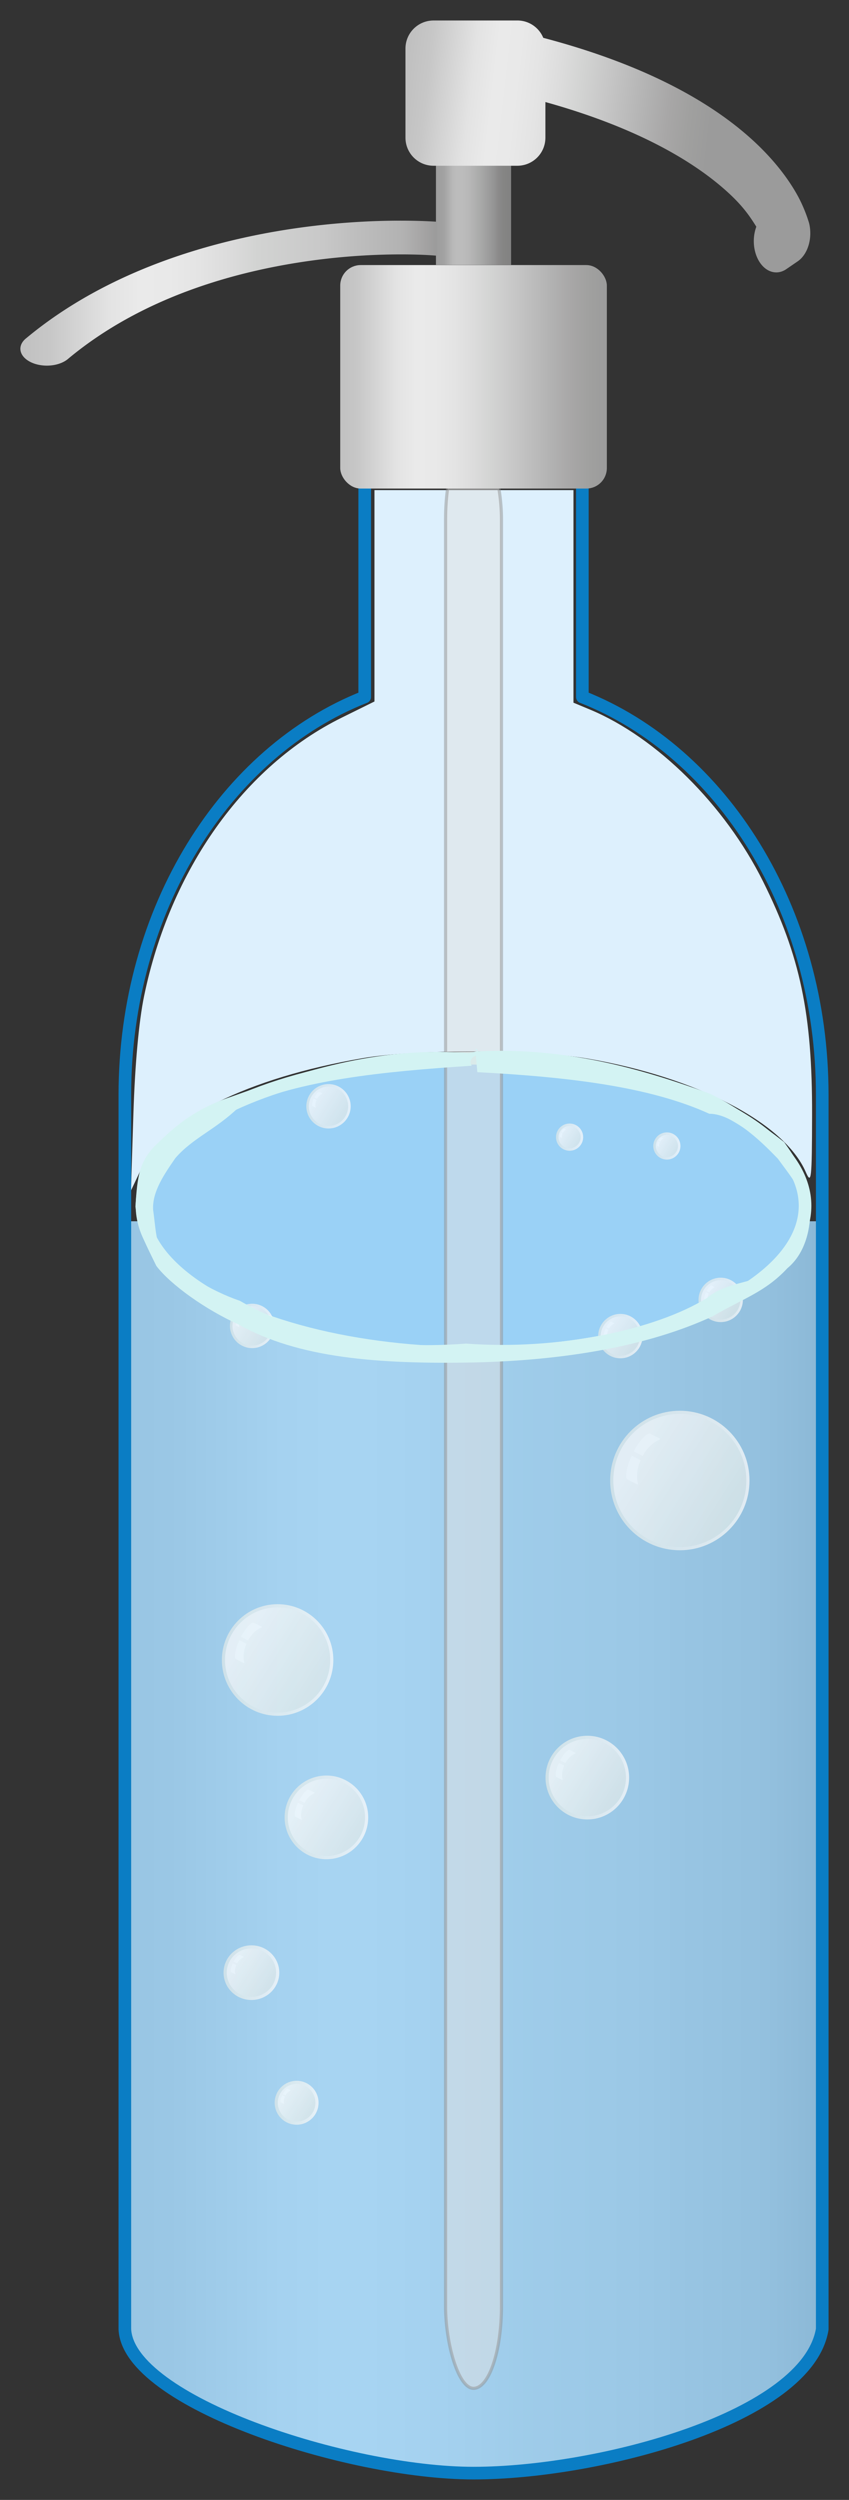 <?xml version="1.0" encoding="UTF-8" standalone="no"?>
<!-- Created with Inkscape (https://www.inkscape.org/) -->
<!-- ClipArt by Arvin61r58 (https://openclipart.org/user-detail/Arvin61r58) -->
<svg
   xmlns:dc="http://purl.org/dc/elements/1.1/"
   xmlns:cc="http://creativecommons.org/ns#"
   xmlns:rdf="http://www.w3.org/1999/02/22-rdf-syntax-ns#"
   xmlns:svg="http://www.w3.org/2000/svg"
   xmlns="http://www.w3.org/2000/svg"
   xmlns:xlink="http://www.w3.org/1999/xlink"
   width="207.405"
   height="610.001"
   viewBox="0 0 54.876 161.396"
   version="1.1"
   id="svg8">
  <rect x="0" y="0" width="54.876" height="161.396" fill="#333333" stroke="none"/>
  <title
     id="title5340">Seltzer Bottle</title>
  <defs
     id="defs2">
    <linearGradient
       id="linearGradient4944">
      <stop
         stop-color="#c0c0c0"
         offset="0"
         id="stop4914" />
      <stop
         stop-color="#c7c7c7"
         offset="0.107"
         id="stop4916" />
      <stop
         stop-color="#d5d5d5"
         offset="0.162"
         id="stop4918" />
      <stop
         stop-color="#e3e3e3"
         offset="0.214"
         id="stop4920" />
      <stop
         stop-color="#eaeaea"
         offset="0.286"
         id="stop4922" />
      <stop
         stop-color="#e9e9e9"
         offset="0.357"
         id="stop4924" />
      <stop
         stop-color="#e4e4e4"
         offset="0.429"
         id="stop4926" />
      <stop
         stop-color="#dcdcdc"
         offset="0.5"
         id="stop4928" />
      <stop
         stop-color="#d2d3d2"
         offset="0.571"
         id="stop4930" />
      <stop
         stop-color="#c8c8c8"
         offset="0.643"
         id="stop4932" />
      <stop
         stop-color="#bdbdbd"
         offset="0.714"
         id="stop4934" />
      <stop
         stop-color="#b2b2b2"
         offset="0.786"
         id="stop4936" />
      <stop
         stop-color="#a8a7a7"
         offset="0.825"
         id="stop4938" />
      <stop
         stop-color="#a0a09f"
         offset="0.896"
         id="stop4940" />
      <stop
         stop-color="#9b9b9b"
         offset="1"
         id="stop4942" />
    </linearGradient>
    <linearGradient
       id="linearGradient4910">
      <stop
         stop-color="#c0c0c0"
         offset="0"
         id="stop4880" />
      <stop
         stop-color="#c7c7c7"
         offset="0.071"
         id="stop4882" />
      <stop
         stop-color="#d5d5d5"
         offset="0.143"
         id="stop4884" />
      <stop
         stop-color="#e3e3e3"
         offset="0.214"
         id="stop4886" />
      <stop
         stop-color="#eaeaea"
         offset="0.286"
         id="stop4888" />
      <stop
         stop-color="#e9e9e9"
         offset="0.357"
         id="stop4890" />
      <stop
         stop-color="#e4e4e4"
         offset="0.429"
         id="stop4892" />
      <stop
         stop-color="#dcdcdc"
         offset="0.5"
         id="stop4894" />
      <stop
         stop-color="#d2d3d2"
         offset="0.571"
         id="stop4896" />
      <stop
         stop-color="#c8c8c8"
         offset="0.727"
         id="stop4898" />
      <stop
         stop-color="#bdbdbd"
         offset="0.813"
         id="stop4900" />
      <stop
         stop-color="#b2b2b2"
         offset="0.919"
         id="stop4902" />
      <stop
         stop-color="#a8a7a7"
         offset="0.958"
         id="stop4904" />
      <stop
         stop-color="#9b9b9b"
         offset="1"
         id="stop4908" />
    </linearGradient>
    <linearGradient
       id="linearGradient4587">
      <stop
         id="stop4557"
         offset="0"
         stop-color="#c0c0c0" />
      <stop
         id="stop4559"
         offset="0.071"
         stop-color="#c7c7c7" />
      <stop
         id="stop4561"
         offset="0.143"
         stop-color="#d5d5d5" />
      <stop
         id="stop4563"
         offset="0.214"
         stop-color="#e3e3e3" />
      <stop
         id="stop4565"
         offset="0.286"
         stop-color="#eaeaea" />
      <stop
         id="stop4567"
         offset="0.357"
         stop-color="#e9e9e9" />
      <stop
         id="stop4569"
         offset="0.429"
         stop-color="#e4e4e4" />
      <stop
         id="stop4571"
         offset="0.5"
         stop-color="#dcdcdc" />
      <stop
         id="stop4573"
         offset="0.571"
         stop-color="#d2d3d2" />
      <stop
         id="stop4575"
         offset="0.643"
         stop-color="#c8c8c8" />
      <stop
         id="stop4577"
         offset="0.714"
         stop-color="#bdbdbd" />
      <stop
         id="stop4579"
         offset="0.786"
         stop-color="#b2b2b2" />
      <stop
         id="stop4581"
         offset="0.857"
         stop-color="#a8a7a7" />
      <stop
         id="stop4583"
         offset="0.929"
         stop-color="#a0a09f" />
      <stop
         id="stop4585"
         offset="1"
         stop-color="#9b9b9b" />
    </linearGradient>
    <linearGradient
       xlink:href="#linearGradient4587"
       id="linearGradient4619"
       x1="90.71"
       y1="114.116"
       x2="103.451"
       y2="114.116"
       gradientUnits="userSpaceOnUse"
       gradientTransform="matrix(1.374,0,0,1.371,-25.21,-64.379)" />
    <linearGradient
       y2="545.563"
       x2="75.861"
       y1="569.187"
       x1="112.955"
       gradientTransform="matrix(1.429,0,0,1.429,151.475,-86.953)"
       gradientUnits="userSpaceOnUse"
       id="linearGradient4921"
       xlink:href="#linearGradient4719" />
    <linearGradient
       id="linearGradient4719">
      <stop
         style="stop-color:#dee8e8;stop-opacity:1"
         offset="0"
         id="stop4721" />
      <stop
         style="stop-color:#fafafa;stop-opacity:1"
         offset="1"
         id="stop4723" />
    </linearGradient>
    <linearGradient
       y2="706.812"
       x2="319.878"
       y1="706.812"
       x1="249.061"
       gradientUnits="userSpaceOnUse"
       id="linearGradient4923"
       xlink:href="#linearGradient4719" />
    <linearGradient
       xlink:href="#linearGradient4719"
       id="linearGradient4669"
       gradientUnits="userSpaceOnUse"
       gradientTransform="matrix(1.429,0,0,1.429,151.475,-86.953)"
       x1="112.955"
       y1="569.187"
       x2="75.861"
       y2="545.563" />
    <linearGradient
       xlink:href="#linearGradient4719"
       id="linearGradient4671"
       gradientUnits="userSpaceOnUse"
       x1="249.061"
       y1="706.812"
       x2="319.878"
       y2="706.812" />
    <linearGradient
       xlink:href="#linearGradient4719"
       id="linearGradient4683"
       gradientUnits="userSpaceOnUse"
       gradientTransform="matrix(1.429,0,0,1.429,151.475,-86.953)"
       x1="112.955"
       y1="569.187"
       x2="75.861"
       y2="545.563" />
    <linearGradient
       xlink:href="#linearGradient4719"
       id="linearGradient4685"
       gradientUnits="userSpaceOnUse"
       x1="249.061"
       y1="706.812"
       x2="319.878"
       y2="706.812" />
    <linearGradient
       xlink:href="#linearGradient4719"
       id="linearGradient4697"
       gradientUnits="userSpaceOnUse"
       gradientTransform="matrix(1.429,0,0,1.429,151.475,-86.953)"
       x1="112.955"
       y1="569.187"
       x2="75.861"
       y2="545.563" />
    <linearGradient
       xlink:href="#linearGradient4719"
       id="linearGradient4699"
       gradientUnits="userSpaceOnUse"
       x1="249.061"
       y1="706.812"
       x2="319.878"
       y2="706.812" />
    <linearGradient
       xlink:href="#linearGradient4719"
       id="linearGradient4711"
       gradientUnits="userSpaceOnUse"
       gradientTransform="matrix(1.429,0,0,1.429,151.475,-86.953)"
       x1="112.955"
       y1="569.187"
       x2="75.861"
       y2="545.563" />
    <linearGradient
       xlink:href="#linearGradient4719"
       id="linearGradient4713"
       gradientUnits="userSpaceOnUse"
       x1="249.061"
       y1="706.812"
       x2="319.878"
       y2="706.812" />
    <linearGradient
       xlink:href="#linearGradient4719"
       id="linearGradient4725"
       gradientUnits="userSpaceOnUse"
       gradientTransform="matrix(1.429,0,0,1.429,151.475,-86.953)"
       x1="112.955"
       y1="569.187"
       x2="75.861"
       y2="545.563" />
    <linearGradient
       xlink:href="#linearGradient4719"
       id="linearGradient4727"
       gradientUnits="userSpaceOnUse"
       x1="249.061"
       y1="706.812"
       x2="319.878"
       y2="706.812" />
    <linearGradient
       xlink:href="#linearGradient4719"
       id="linearGradient4777"
       gradientUnits="userSpaceOnUse"
       gradientTransform="matrix(1.429,0,0,1.429,151.475,-86.953)"
       x1="112.955"
       y1="569.187"
       x2="75.861"
       y2="545.563" />
    <linearGradient
       xlink:href="#linearGradient4719"
       id="linearGradient4779"
       gradientUnits="userSpaceOnUse"
       x1="249.061"
       y1="706.812"
       x2="319.878"
       y2="706.812" />
    <linearGradient
       xlink:href="#linearGradient4719"
       id="linearGradient4791"
       gradientUnits="userSpaceOnUse"
       gradientTransform="matrix(1.429,0,0,1.429,151.475,-86.953)"
       x1="112.955"
       y1="569.187"
       x2="75.861"
       y2="545.563" />
    <linearGradient
       xlink:href="#linearGradient4719"
       id="linearGradient4793"
       gradientUnits="userSpaceOnUse"
       x1="249.061"
       y1="706.812"
       x2="319.878"
       y2="706.812" />
    <linearGradient
       xlink:href="#linearGradient4719"
       id="linearGradient4805"
       gradientUnits="userSpaceOnUse"
       gradientTransform="matrix(1.429,0,0,1.429,151.475,-86.953)"
       x1="112.955"
       y1="569.187"
       x2="75.861"
       y2="545.563" />
    <linearGradient
       xlink:href="#linearGradient4719"
       id="linearGradient4807"
       gradientUnits="userSpaceOnUse"
       x1="249.061"
       y1="706.812"
       x2="319.878"
       y2="706.812" />
    <linearGradient
       xlink:href="#linearGradient4719"
       id="linearGradient4819"
       gradientUnits="userSpaceOnUse"
       gradientTransform="matrix(1.429,0,0,1.429,151.475,-86.953)"
       x1="112.955"
       y1="569.187"
       x2="75.861"
       y2="545.563" />
    <linearGradient
       xlink:href="#linearGradient4719"
       id="linearGradient4821"
       gradientUnits="userSpaceOnUse"
       x1="249.061"
       y1="706.812"
       x2="319.878"
       y2="706.812" />
    <linearGradient
       xlink:href="#linearGradient4719"
       id="linearGradient4833"
       gradientUnits="userSpaceOnUse"
       gradientTransform="matrix(1.429,0,0,1.429,151.475,-86.953)"
       x1="112.955"
       y1="569.187"
       x2="75.861"
       y2="545.563" />
    <linearGradient
       xlink:href="#linearGradient4719"
       id="linearGradient4835"
       gradientUnits="userSpaceOnUse"
       x1="249.061"
       y1="706.812"
       x2="319.878"
       y2="706.812" />
    <linearGradient
       xlink:href="#linearGradient4719"
       id="linearGradient4847"
       gradientUnits="userSpaceOnUse"
       gradientTransform="matrix(1.429,0,0,1.429,151.475,-86.953)"
       x1="112.955"
       y1="569.187"
       x2="75.861"
       y2="545.563" />
    <linearGradient
       xlink:href="#linearGradient4719"
       id="linearGradient4849"
       gradientUnits="userSpaceOnUse"
       x1="249.061"
       y1="706.812"
       x2="319.878"
       y2="706.812" />
    <linearGradient
       xlink:href="#linearGradient4944"
       id="linearGradient4859"
       x1="95.312"
       y1="103.233"
       x2="98.849"
       y2="103.233"
       gradientUnits="userSpaceOnUse"
       gradientTransform="matrix(1.374,0,0,0.589,-25.21,20.843)" />
    <linearGradient
       xlink:href="#linearGradient4587"
       id="linearGradient4863"
       gradientUnits="userSpaceOnUse"
       x1="90.71"
       y1="114.116"
       x2="117.962"
       y2="118.022"
       gradientTransform="matrix(0.721,0,0,0.891,38.288,-27.915)" />
    <linearGradient
       xlink:href="#linearGradient4910"
       id="linearGradient4878"
       x1="79.689"
       y1="108.589"
       x2="95.347"
       y2="108.589"
       gradientUnits="userSpaceOnUse"
       gradientTransform="matrix(1.718,0,0,1.371,-58.033,-62.201)" />
    <linearGradient
       xlink:href="#linearGradient4910"
       id="linearGradient5120"
       x1="82.676"
       y1="172.138"
       x2="127.271"
       y2="172.138"
       gradientUnits="userSpaceOnUse"
       gradientTransform="matrix(1.003,0,0,1.001,2.919,14.633)" />
  </defs>
  <g
     id="layer1"
     transform="translate(-77.562,-67.802)">
    <title
       id="title4636">Seltzer Bottle  --  by Arvin61r58</title>
    <g
       id="g5338">
      <g
         style="fill:#83c7f6;fill-opacity:1;stroke:none;stroke-width:1.004"
         id="g4658"
         transform="matrix(0.992,0,0,1,85.204,-16.427)" />
      <path
         id="path4630"
         d="m 86.186,139.675 c 0.1,-3.161 0.353,-5.936 0.689,-7.561 1.685,-8.149 6.458,-14.864 12.783,-17.984 l 2.108,-1.04 v -6.823 -6.823 h 6.431 6.431 v 6.862 6.862 l 1.072,0.446 c 4.315,1.797 8.73,6.175 11.176,11.082 2.407,4.828 3.192,8.554 3.176,15.081 -0.01,4.209 -0.046,4.526 -0.413,3.682 -1.381,-3.172 -7.07,-6.119 -14.132,-7.321 -3.526,-0.6 -11.055,-0.612 -14.49,-0.023 -7.449,1.277 -12.804,3.928 -14.29,7.071 l -0.7,1.481 z"
         style="opacity:1;fill:#ddf0fd;fill-opacity:1;stroke:none;stroke-width:0.204;stroke-linejoin:round;stroke-miterlimit:4;stroke-dasharray:none;stroke-opacity:1" />
      <path
         style="opacity:1;fill:#83c7f6;fill-opacity:1;stroke:none;stroke-width:0.272;stroke-linejoin:round;stroke-miterlimit:4;stroke-dasharray:none;stroke-opacity:1"
         d="m 85.813,146.648 v 16.051 10.177 45.024 c 0.214,4.684 14.3,9.291 22.356,9.291 8.056,0 21.419,-3.592 22.356,-9.291 V 172.877 162.7 146.648 Z"
         id="path4664" />
      <path
         id="path5112"
         d="m 85.813,146.648 v 16.051 10.177 45.024 c 0.214,4.684 14.3,9.291 22.356,9.291 8.056,0 21.419,-3.592 22.356,-9.291 V 172.877 162.7 146.648 Z"
         style="opacity:0.35;fill:url(#linearGradient5120);fill-opacity:1;stroke:none;stroke-width:0.272;stroke-linejoin:round;stroke-miterlimit:4;stroke-dasharray:none;stroke-opacity:1" />
      <ellipse
         style="opacity:1;fill:#9ad1f6;fill-opacity:1;stroke:#d3f3f3;stroke-width:0.816;stroke-linejoin:round;stroke-miterlimit:4;stroke-dasharray:none;stroke-opacity:1"
         id="path4547"
         cx="108.169"
         cy="145.647"
         rx="21.429"
         ry="9.522" />
      <path
         style="opacity:1;fill:none;fill-opacity:1;stroke:#0a7dc4;stroke-width:0.816;stroke-linejoin:round;stroke-miterlimit:4;stroke-dasharray:none;stroke-opacity:1"
         d="m 108.169,89.274 c -3.896,0 -7.033,3.237 -7.033,7.257 v 16.268 h -0.006 c -9,3.546 -15.498,13.708 -15.498,25.689 v 79.689 c 0.216,4.684 14.416,9.291 22.538,9.291 8.121,0 21.593,-3.592 22.538,-9.291 v -79.689 c 0,-11.982 -6.498,-22.143 -15.498,-25.689 h -0.007 V 96.531 c 0,-4.021 -3.137,-7.257 -7.033,-7.257 z"
         id="path4533" />
      <rect
         ry="5.292"
         rx="5.292"
         y="96.034"
         x="106.362"
         height="125.96"
         width="3.613"
         id="rect4923"
         style="opacity:0.5;fill:#e3e3e3;fill-opacity:1;stroke:#929292;stroke-width:0.204;stroke-linejoin:round;stroke-miterlimit:4;stroke-dasharray:none;stroke-opacity:1" />
      <rect
         ry="1.323"
         rx="1.323"
         y="84.915"
         x="99.553"
         height="14.428"
         width="17.233"
         id="rect4927"
         style="opacity:1;fill:url(#linearGradient4619);fill-opacity:1;stroke:none;stroke-width:0.204;stroke-linejoin:round;stroke-miterlimit:4;stroke-dasharray:none;stroke-opacity:1" />
      <g
         style="opacity:0.75;stroke-width:0.749"
         id="g4911"
         transform="matrix(0.101,0,0,0.101,66.774,103.584)">
        <circle
           style="opacity:1;fill:url(#linearGradient4921);fill-opacity:1;fill-rule:evenodd;stroke:url(#linearGradient4923);stroke-width:2.022;stroke-linecap:butt;stroke-linejoin:round;stroke-miterlimit:4;stroke-dasharray:none;stroke-dashoffset:0;stroke-opacity:1"
           id="circle4913"
           cx="284.469"
           cy="706.812"
           r="34.658" />
        <g
           id="g4915"
           transform="matrix(1.262,0.631,-0.626,1.272,314.969,71.96)"
           style="stroke:none;stroke-width:0.749">
          <path
             style="opacity:1;fill:#ffffff;fill-opacity:1;fill-rule:evenodd;stroke:none;stroke-width:0.757;stroke-linecap:butt;stroke-linejoin:round;stroke-miterlimit:4;stroke-dasharray:none;stroke-dashoffset:0;stroke-opacity:1"
             d="m 162.142,418.232 0.973,0.011 h 3.125 v -0.35 c -1.763,-2.006 -2.801,-4.899 -2.857,-7.967 h -3.623 v 0 l 0.004,0.329 c 0.123,4.503 1.427,8.026 2.378,7.976 z"
             id="path4917" />
          <path
             id="path4919"
             d="m 162.144,399.932 0.973,-0.011 h 3.125 v 0.35 c -1.763,2.006 -2.801,4.899 -2.857,7.967 h -3.623 v 0 l 0.004,-0.329 c 0.123,-4.503 1.427,-8.026 2.378,-7.976 z"
             style="opacity:1;fill:#ffffff;fill-opacity:1;fill-rule:evenodd;stroke:none;stroke-width:0.757;stroke-linecap:butt;stroke-linejoin:round;stroke-miterlimit:4;stroke-dasharray:none;stroke-dashoffset:0;stroke-opacity:1" />
        </g>
      </g>
      <g
         transform="matrix(0.075,0,0,0.075,77.325,132.122)"
         id="g4667"
         style="opacity:0.75;stroke-width:1.011">
        <circle
           r="34.658"
           cy="706.812"
           cx="284.469"
           id="circle4659"
           style="opacity:1;fill:url(#linearGradient4669);fill-opacity:1;fill-rule:evenodd;stroke:url(#linearGradient4671);stroke-width:2.731;stroke-linecap:butt;stroke-linejoin:round;stroke-miterlimit:4;stroke-dasharray:none;stroke-dashoffset:0;stroke-opacity:1" />
        <g
           style="stroke:none;stroke-width:1.011"
           transform="matrix(1.262,0.631,-0.626,1.272,314.969,71.96)"
           id="g4665">
          <path
             id="path4661"
             d="m 162.142,418.232 0.973,0.011 h 3.125 v -0.35 c -1.763,-2.006 -2.801,-4.899 -2.857,-7.967 h -3.623 v 0 l 0.004,0.329 c 0.123,4.503 1.427,8.026 2.378,7.976 z"
             style="opacity:1;fill:#ffffff;fill-opacity:1;fill-rule:evenodd;stroke:none;stroke-width:1.022;stroke-linecap:butt;stroke-linejoin:round;stroke-miterlimit:4;stroke-dasharray:none;stroke-dashoffset:0;stroke-opacity:1" />
          <path
             style="opacity:1;fill:#ffffff;fill-opacity:1;fill-rule:evenodd;stroke:none;stroke-width:1.022;stroke-linecap:butt;stroke-linejoin:round;stroke-miterlimit:4;stroke-dasharray:none;stroke-dashoffset:0;stroke-opacity:1"
             d="m 162.144,399.932 0.973,-0.011 h 3.125 v 0.35 c -1.763,2.006 -2.801,4.899 -2.857,7.967 h -3.623 v 0 l 0.004,-0.329 c 0.123,-4.503 1.427,-8.026 2.378,-7.976 z"
             id="path4663" />
        </g>
      </g>
      <g
         style="opacity:0.75;stroke-width:1.558"
         id="g4681"
         transform="matrix(0.049,0,0,0.048,79.874,161.231)">
        <circle
           style="opacity:1;fill:url(#linearGradient4683);fill-opacity:1;fill-rule:evenodd;stroke:url(#linearGradient4685);stroke-width:4.208;stroke-linecap:butt;stroke-linejoin:round;stroke-miterlimit:4;stroke-dasharray:none;stroke-dashoffset:0;stroke-opacity:1"
           id="circle4673"
           cx="284.469"
           cy="706.812"
           r="34.658" />
        <g
           id="g4679"
           transform="matrix(1.262,0.631,-0.626,1.272,314.969,71.96)"
           style="stroke:none;stroke-width:1.558">
          <path
             style="opacity:1;fill:#ffffff;fill-opacity:1;fill-rule:evenodd;stroke:none;stroke-width:1.575;stroke-linecap:butt;stroke-linejoin:round;stroke-miterlimit:4;stroke-dasharray:none;stroke-dashoffset:0;stroke-opacity:1"
             d="m 162.142,418.232 0.973,0.011 h 3.125 v -0.35 c -1.763,-2.006 -2.801,-4.899 -2.857,-7.967 h -3.623 v 0 l 0.004,0.329 c 0.123,4.503 1.427,8.026 2.378,7.976 z"
             id="path4675" />
          <path
             id="path4677"
             d="m 162.144,399.932 0.973,-0.011 h 3.125 v 0.35 c -1.763,2.006 -2.801,4.899 -2.857,7.967 h -3.623 v 0 l 0.004,-0.329 c 0.123,-4.503 1.427,-8.026 2.378,-7.976 z"
             style="opacity:1;fill:#ffffff;fill-opacity:1;fill-rule:evenodd;stroke:none;stroke-width:1.575;stroke-linecap:butt;stroke-linejoin:round;stroke-miterlimit:4;stroke-dasharray:none;stroke-dashoffset:0;stroke-opacity:1" />
        </g>
      </g>
      <g
         transform="matrix(0.039,0,0,0.039,106.566,126.496)"
         id="g4695"
         style="opacity:0.75;stroke-width:1.558">
        <circle
           r="34.658"
           cy="706.812"
           cx="284.469"
           id="circle4687"
           style="opacity:1;fill:url(#linearGradient4697);fill-opacity:1;fill-rule:evenodd;stroke:url(#linearGradient4699);stroke-width:4.208;stroke-linecap:butt;stroke-linejoin:round;stroke-miterlimit:4;stroke-dasharray:none;stroke-dashoffset:0;stroke-opacity:1" />
        <g
           style="stroke:none;stroke-width:1.558"
           transform="matrix(1.262,0.631,-0.626,1.272,314.969,71.96)"
           id="g4693">
          <path
             id="path4689"
             d="m 162.142,418.232 0.973,0.011 h 3.125 v -0.35 c -1.763,-2.006 -2.801,-4.899 -2.857,-7.967 h -3.623 v 0 l 0.004,0.329 c 0.123,4.503 1.427,8.026 2.378,7.976 z"
             style="opacity:1;fill:#ffffff;fill-opacity:1;fill-rule:evenodd;stroke:none;stroke-width:1.575;stroke-linecap:butt;stroke-linejoin:round;stroke-miterlimit:4;stroke-dasharray:none;stroke-dashoffset:0;stroke-opacity:1" />
          <path
             style="opacity:1;fill:#ffffff;fill-opacity:1;fill-rule:evenodd;stroke:none;stroke-width:1.575;stroke-linecap:butt;stroke-linejoin:round;stroke-miterlimit:4;stroke-dasharray:none;stroke-dashoffset:0;stroke-opacity:1"
             d="m 162.144,399.932 0.973,-0.011 h 3.125 v 0.35 c -1.763,2.006 -2.801,4.899 -2.857,7.967 h -3.623 v 0 l 0.004,-0.329 c 0.123,-4.503 1.427,-8.026 2.378,-7.976 z"
             id="path4691" />
        </g>
      </g>
      <g
         style="opacity:0.75;stroke-width:1.558"
         id="g4709"
         transform="matrix(0.039,0,0,0.039,113.051,124.158)">
        <circle
           style="opacity:1;fill:url(#linearGradient4711);fill-opacity:1;fill-rule:evenodd;stroke:url(#linearGradient4713);stroke-width:4.208;stroke-linecap:butt;stroke-linejoin:round;stroke-miterlimit:4;stroke-dasharray:none;stroke-dashoffset:0;stroke-opacity:1"
           id="circle4701"
           cx="284.469"
           cy="706.812"
           r="34.658" />
        <g
           id="g4707"
           transform="matrix(1.262,0.631,-0.626,1.272,314.969,71.96)"
           style="stroke:none;stroke-width:1.558">
          <path
             style="opacity:1;fill:#ffffff;fill-opacity:1;fill-rule:evenodd;stroke:none;stroke-width:1.575;stroke-linecap:butt;stroke-linejoin:round;stroke-miterlimit:4;stroke-dasharray:none;stroke-dashoffset:0;stroke-opacity:1"
             d="m 162.142,418.232 0.973,0.011 h 3.125 v -0.35 c -1.763,-2.006 -2.801,-4.899 -2.857,-7.967 h -3.623 v 0 l 0.004,0.329 c 0.123,4.503 1.427,8.026 2.378,7.976 z"
             id="path4703" />
          <path
             id="path4705"
             d="m 162.144,399.932 0.973,-0.011 h 3.125 v 0.35 c -1.763,2.006 -2.801,4.899 -2.857,7.967 h -3.623 v 0 l 0.004,-0.329 c 0.123,-4.503 1.427,-8.026 2.378,-7.976 z"
             style="opacity:1;fill:#ffffff;fill-opacity:1;fill-rule:evenodd;stroke:none;stroke-width:1.575;stroke-linecap:butt;stroke-linejoin:round;stroke-miterlimit:4;stroke-dasharray:none;stroke-dashoffset:0;stroke-opacity:1" />
        </g>
      </g>
      <g
         style="opacity:0.75;stroke-width:1.558"
         id="g4723"
         transform="matrix(0.039,0,0,0.039,82.765,125.839)">
        <circle
           style="opacity:1;fill:url(#linearGradient4725);fill-opacity:1;fill-rule:evenodd;stroke:url(#linearGradient4727);stroke-width:4.208;stroke-linecap:butt;stroke-linejoin:round;stroke-miterlimit:4;stroke-dasharray:none;stroke-dashoffset:0;stroke-opacity:1"
           id="circle4715"
           cx="284.469"
           cy="706.812"
           r="34.658" />
        <g
           id="g4721"
           transform="matrix(1.262,0.631,-0.626,1.272,314.969,71.96)"
           style="stroke:none;stroke-width:1.558">
          <path
             style="opacity:1;fill:#ffffff;fill-opacity:1;fill-rule:evenodd;stroke:none;stroke-width:1.575;stroke-linecap:butt;stroke-linejoin:round;stroke-miterlimit:4;stroke-dasharray:none;stroke-dashoffset:0;stroke-opacity:1"
             d="m 162.142,418.232 0.973,0.011 h 3.125 v -0.35 c -1.763,-2.006 -2.801,-4.899 -2.857,-7.967 h -3.623 v 0 l 0.004,0.329 c 0.123,4.503 1.427,8.026 2.378,7.976 z"
             id="path4717" />
          <path
             id="path4719"
             d="m 162.144,399.932 0.973,-0.011 h 3.125 v 0.35 c -1.763,2.006 -2.801,4.899 -2.857,7.967 h -3.623 v 0 l 0.004,-0.329 c 0.123,-4.503 1.427,-8.026 2.378,-7.976 z"
             style="opacity:1;fill:#ffffff;fill-opacity:1;fill-rule:evenodd;stroke:none;stroke-width:1.575;stroke-linecap:butt;stroke-linejoin:round;stroke-miterlimit:4;stroke-dasharray:none;stroke-dashoffset:0;stroke-opacity:1" />
        </g>
      </g>
      <g
         style="opacity:0.75;stroke-width:1.558"
         id="g4775"
         transform="matrix(0.039,0,0,0.039,87.701,111.659)">
        <circle
           style="opacity:1;fill:url(#linearGradient4777);fill-opacity:1;fill-rule:evenodd;stroke:url(#linearGradient4779);stroke-width:4.208;stroke-linecap:butt;stroke-linejoin:round;stroke-miterlimit:4;stroke-dasharray:none;stroke-dashoffset:0;stroke-opacity:1"
           id="circle4767"
           cx="284.469"
           cy="706.812"
           r="34.658" />
        <g
           id="g4773"
           transform="matrix(1.262,0.631,-0.626,1.272,314.969,71.96)"
           style="stroke:none;stroke-width:1.558">
          <path
             style="opacity:1;fill:#ffffff;fill-opacity:1;fill-rule:evenodd;stroke:none;stroke-width:1.575;stroke-linecap:butt;stroke-linejoin:round;stroke-miterlimit:4;stroke-dasharray:none;stroke-dashoffset:0;stroke-opacity:1"
             d="m 162.142,418.232 0.973,0.011 h 3.125 v -0.35 c -1.763,-2.006 -2.801,-4.899 -2.857,-7.967 h -3.623 v 0 l 0.004,0.329 c 0.123,4.503 1.427,8.026 2.378,7.976 z"
             id="path4769" />
          <path
             id="path4771"
             d="m 162.144,399.932 0.973,-0.011 h 3.125 v 0.35 c -1.763,2.006 -2.801,4.899 -2.857,7.967 h -3.623 v 0 l 0.004,-0.329 c 0.123,-4.503 1.427,-8.026 2.378,-7.976 z"
             style="opacity:1;fill:#ffffff;fill-opacity:1;fill-rule:evenodd;stroke:none;stroke-width:1.575;stroke-linecap:butt;stroke-linejoin:round;stroke-miterlimit:4;stroke-dasharray:none;stroke-dashoffset:0;stroke-opacity:1" />
        </g>
      </g>
      <g
         transform="matrix(0.023,0,0,0.023,114.123,125.531)"
         id="g4789"
         style="opacity:0.75;stroke-width:2.62">
        <circle
           r="34.658"
           cy="706.812"
           cx="284.469"
           id="circle4781"
           style="opacity:1;fill:url(#linearGradient4791);fill-opacity:1;fill-rule:evenodd;stroke:url(#linearGradient4793);stroke-width:7.077;stroke-linecap:butt;stroke-linejoin:round;stroke-miterlimit:4;stroke-dasharray:none;stroke-dashoffset:0;stroke-opacity:1" />
        <g
           style="stroke:none;stroke-width:2.62"
           transform="matrix(1.262,0.631,-0.626,1.272,314.969,71.96)"
           id="g4787">
          <path
             id="path4783"
             d="m 162.142,418.232 0.973,0.011 h 3.125 v -0.35 c -1.763,-2.006 -2.801,-4.899 -2.857,-7.967 h -3.623 v 0 l 0.004,0.329 c 0.123,4.503 1.427,8.026 2.378,7.976 z"
             style="opacity:1;fill:#ffffff;fill-opacity:1;fill-rule:evenodd;stroke:none;stroke-width:2.648;stroke-linecap:butt;stroke-linejoin:round;stroke-miterlimit:4;stroke-dasharray:none;stroke-dashoffset:0;stroke-opacity:1" />
          <path
             style="opacity:1;fill:#ffffff;fill-opacity:1;fill-rule:evenodd;stroke:none;stroke-width:2.648;stroke-linecap:butt;stroke-linejoin:round;stroke-miterlimit:4;stroke-dasharray:none;stroke-dashoffset:0;stroke-opacity:1"
             d="m 162.144,399.932 0.973,-0.011 h 3.125 v 0.35 c -1.763,2.006 -2.801,4.899 -2.857,7.967 h -3.623 v 0 l 0.004,-0.329 c 0.123,-4.503 1.427,-8.026 2.378,-7.976 z"
             id="path4785" />
        </g>
      </g>
      <g
         style="opacity:0.75;stroke-width:2.62"
         id="g4803"
         transform="matrix(0.023,0,0,0.023,107.835,124.96)">
        <circle
           style="opacity:1;fill:url(#linearGradient4805);fill-opacity:1;fill-rule:evenodd;stroke:url(#linearGradient4807);stroke-width:7.077;stroke-linecap:butt;stroke-linejoin:round;stroke-miterlimit:4;stroke-dasharray:none;stroke-dashoffset:0;stroke-opacity:1"
           id="circle4795"
           cx="284.469"
           cy="706.812"
           r="34.658" />
        <g
           id="g4801"
           transform="matrix(1.262,0.631,-0.626,1.272,314.969,71.96)"
           style="stroke:none;stroke-width:2.62">
          <path
             style="opacity:1;fill:#ffffff;fill-opacity:1;fill-rule:evenodd;stroke:none;stroke-width:2.648;stroke-linecap:butt;stroke-linejoin:round;stroke-miterlimit:4;stroke-dasharray:none;stroke-dashoffset:0;stroke-opacity:1"
             d="m 162.142,418.232 0.973,0.011 h 3.125 v -0.35 c -1.763,-2.006 -2.801,-4.899 -2.857,-7.967 h -3.623 v 0 l 0.004,0.329 c 0.123,4.503 1.427,8.026 2.378,7.976 z"
             id="path4797" />
          <path
             id="path4799"
             d="m 162.144,399.932 0.973,-0.011 h 3.125 v 0.35 c -1.763,2.006 -2.801,4.899 -2.857,7.967 h -3.623 v 0 l 0.004,-0.329 c 0.123,-4.503 1.427,-8.026 2.378,-7.976 z"
             style="opacity:1;fill:#ffffff;fill-opacity:1;fill-rule:evenodd;stroke:none;stroke-width:2.648;stroke-linecap:butt;stroke-linejoin:round;stroke-miterlimit:4;stroke-dasharray:none;stroke-dashoffset:0;stroke-opacity:1" />
        </g>
      </g>
      <path
         style="color:#000000;font-style:normal;font-variant:normal;font-weight:normal;font-stretch:normal;font-size:medium;line-height:normal;font-family:sans-serif;font-variant-ligatures:normal;font-variant-position:normal;font-variant-caps:normal;font-variant-numeric:normal;font-variant-alternates:normal;font-feature-settings:normal;text-indent:0;text-align:start;text-decoration:none;text-decoration-line:none;text-decoration-style:solid;text-decoration-color:#000000;letter-spacing:normal;word-spacing:normal;text-transform:none;writing-mode:lr-tb;direction:ltr;text-orientation:mixed;dominant-baseline:auto;baseline-shift:baseline;text-anchor:start;white-space:normal;shape-padding:0;clip-rule:nonzero;display:inline;overflow:visible;visibility:visible;opacity:1;isolation:auto;mix-blend-mode:normal;color-interpolation:sRGB;color-interpolation-filters:linearRGB;solid-color:#000000;solid-opacity:1;vector-effect:none;fill:#d3f3f3;fill-opacity:1;fill-rule:nonzero;stroke:none;stroke-width:0.816;stroke-linecap:butt;stroke-linejoin:round;stroke-miterlimit:4;stroke-dasharray:none;stroke-dashoffset:0;stroke-opacity:1;color-rendering:auto;image-rendering:auto;shape-rendering:auto;text-rendering:auto;enable-background:accumulate"
         d="m 107.894,135.797 c -6.034,-0.491 -11.226,1.326 -15.398,2.814 -2.246,0.754 -3.499,1.793 -4.663,2.924 -1.294,1.169 -1.389,2.204 -1.517,4.161 0.204,1.59 0.492,2.077 1.352,3.835 0.919,1.213 3.21,2.841 5.297,3.769 3.882,2.185 9.034,2.581 15.242,2.463 5.87,-0.135 11.242,-1.05 15.405,-2.974 1.98,-1.154 3.42,-1.576 4.843,-3.11 1.198,-0.986 1.527,-2.646 1.479,-3.98 0.073,-1.381 -0.499,-2.49 -1.686,-4.158 -1.534,-1.218 -3.53,-2.535 -4.806,-3.132 -3.797,-1.372 -8.967,-3.039 -14.962,-2.729 -0.356,-0.199 -0.071,-0.245 -0.047,-0.025 m -0.018,1.366 c 5.921,0.311 11.163,0.938 14.99,2.685 1.672,-0.004 3.731,2.185 4.437,2.904 0.785,1.081 1.754,2.229 1.584,3.063 0.361,0.33 -0.814,3.184 -1.772,3.821 -0.828,1.252 -2.948,0.885 -4.395,2.107 -3.381,2.084 -9.66,3.383 -15.571,2.944 -6.069,0.46 -11.033,-0.686 -14.631,-2.767 -1.888,-0.632 -3.907,-1.972 -4.445,-2.444 -1.003,-0.843 -0.938,-1.906 -1.151,-3.412 -0.079,-1.175 0.731,-2.329 1.435,-3.351 1.12,-1.299 2.593,-1.833 4.074,-3.261 4.105,-1.796 9.179,-2.319 15.084,-2.704 -0.14,-0.209 -0.109,-0.492 0.265,-0.653"
         id="ellipse4667" />
      <g
         transform="matrix(0.038,0,0,0.038,85.924,176.698)"
         id="g4817"
         style="opacity:0.75;stroke-width:1.988">
        <circle
           r="34.658"
           cy="706.812"
           cx="284.469"
           id="circle4809"
           style="opacity:1;fill:url(#linearGradient4819);fill-opacity:1;fill-rule:evenodd;stroke:url(#linearGradient4821);stroke-width:5.369;stroke-linecap:butt;stroke-linejoin:round;stroke-miterlimit:4;stroke-dasharray:none;stroke-dashoffset:0;stroke-opacity:1" />
        <g
           style="stroke:none;stroke-width:1.988"
           transform="matrix(1.262,0.631,-0.626,1.272,314.969,71.96)"
           id="g4815">
          <path
             id="path4811"
             d="m 162.142,418.232 0.973,0.011 h 3.125 v -0.35 c -1.763,-2.006 -2.801,-4.899 -2.857,-7.967 h -3.623 v 0 l 0.004,0.329 c 0.123,4.503 1.427,8.026 2.378,7.976 z"
             style="opacity:1;fill:#ffffff;fill-opacity:1;fill-rule:evenodd;stroke:none;stroke-width:2.009;stroke-linecap:butt;stroke-linejoin:round;stroke-miterlimit:4;stroke-dasharray:none;stroke-dashoffset:0;stroke-opacity:1" />
          <path
             style="opacity:1;fill:#ffffff;fill-opacity:1;fill-rule:evenodd;stroke:none;stroke-width:2.009;stroke-linecap:butt;stroke-linejoin:round;stroke-miterlimit:4;stroke-dasharray:none;stroke-dashoffset:0;stroke-opacity:1"
             d="m 162.144,399.932 0.973,-0.011 h 3.125 v 0.35 c -1.763,2.006 -2.801,4.899 -2.857,7.967 h -3.623 v 0 l 0.004,-0.329 c 0.123,-4.503 1.427,-8.026 2.378,-7.976 z"
             id="path4813" />
        </g>
      </g>
      <g
         transform="matrix(0.127,0,0,0.127,85.376,73.619)"
         id="g4831"
         style="opacity:0.75;stroke-width:0.594">
        <circle
           r="34.658"
           cy="706.812"
           cx="284.469"
           id="circle4823"
           style="opacity:1;fill:url(#linearGradient4833);fill-opacity:1;fill-rule:evenodd;stroke:url(#linearGradient4835);stroke-width:1.605;stroke-linecap:butt;stroke-linejoin:round;stroke-miterlimit:4;stroke-dasharray:none;stroke-dashoffset:0;stroke-opacity:1" />
        <g
           style="stroke:none;stroke-width:0.594"
           transform="matrix(1.262,0.631,-0.626,1.272,314.969,71.96)"
           id="g4829">
          <path
             id="path4825"
             d="m 162.142,418.232 0.973,0.011 h 3.125 v -0.35 c -1.763,-2.006 -2.801,-4.899 -2.857,-7.967 h -3.623 v 0 l 0.004,0.329 c 0.123,4.503 1.427,8.026 2.378,7.976 z"
             style="opacity:1;fill:#ffffff;fill-opacity:1;fill-rule:evenodd;stroke:none;stroke-width:0.601;stroke-linecap:butt;stroke-linejoin:round;stroke-miterlimit:4;stroke-dasharray:none;stroke-dashoffset:0;stroke-opacity:1" />
          <path
             style="opacity:1;fill:#ffffff;fill-opacity:1;fill-rule:evenodd;stroke:none;stroke-width:0.601;stroke-linecap:butt;stroke-linejoin:round;stroke-miterlimit:4;stroke-dasharray:none;stroke-dashoffset:0;stroke-opacity:1"
             d="m 162.144,399.932 0.973,-0.011 h 3.125 v 0.35 c -1.763,2.006 -2.801,4.899 -2.857,7.967 h -3.623 v 0 l 0.004,-0.329 c 0.123,-4.503 1.427,-8.026 2.378,-7.976 z"
             id="path4827" />
        </g>
      </g>
      <g
         style="opacity:0.75;stroke-width:1.011"
         id="g4845"
         transform="matrix(0.075,0,0,0.075,94.189,129.554)">
        <circle
           style="opacity:1;fill:url(#linearGradient4847);fill-opacity:1;fill-rule:evenodd;stroke:url(#linearGradient4849);stroke-width:2.731;stroke-linecap:butt;stroke-linejoin:round;stroke-miterlimit:4;stroke-dasharray:none;stroke-dashoffset:0;stroke-opacity:1"
           id="circle4837"
           cx="284.469"
           cy="706.812"
           r="34.658" />
        <g
           id="g4843"
           transform="matrix(1.262,0.631,-0.626,1.272,314.969,71.96)"
           style="stroke:none;stroke-width:1.011">
          <path
             style="opacity:1;fill:#ffffff;fill-opacity:1;fill-rule:evenodd;stroke:none;stroke-width:1.022;stroke-linecap:butt;stroke-linejoin:round;stroke-miterlimit:4;stroke-dasharray:none;stroke-dashoffset:0;stroke-opacity:1"
             d="m 162.142,418.232 0.973,0.011 h 3.125 v -0.35 c -1.763,-2.006 -2.801,-4.899 -2.857,-7.967 h -3.623 v 0 l 0.004,0.329 c 0.123,4.503 1.427,8.026 2.378,7.976 z"
             id="path4839" />
          <path
             id="path4841"
             d="m 162.144,399.932 0.973,-0.011 h 3.125 v 0.35 c -1.763,2.006 -2.801,4.899 -2.857,7.967 h -3.623 v 0 l 0.004,-0.329 c 0.123,-4.503 1.427,-8.026 2.378,-7.976 z"
             style="opacity:1;fill:#ffffff;fill-opacity:1;fill-rule:evenodd;stroke:none;stroke-width:1.022;stroke-linecap:butt;stroke-linejoin:round;stroke-miterlimit:4;stroke-dasharray:none;stroke-dashoffset:0;stroke-opacity:1" />
        </g>
      </g>
      <rect
         y="78.294"
         x="105.74"
         height="6.612"
         width="4.859"
         id="rect4851"
         style="opacity:0.75;fill:url(#linearGradient4859);fill-opacity:1;stroke:none;stroke-width:0.204;stroke-linejoin:round;stroke-miterlimit:4;stroke-dasharray:none;stroke-opacity:1" />
      <path
         id="rect4861"
         d="m 105.588,69.125 c -1.007,0 -1.818,0.809 -1.818,1.814 v 5.75 c 0,1.005 0.811,1.814 1.818,1.814 h 5.409 c 1.007,0 1.818,-0.809 1.818,-1.814 v -2.299 c 6.279,1.746 9.877,4.054 11.875,5.904 0.963,0.892 1.398,1.571 1.758,2.145 a 1.454,2.019 0 0 0 1.948,2.731 l 0.73,-0.499 a 1.454,2.019 0 0 0 0.738,-2.44 c 0,0 -0.244,-0.9 -0.775,-1.851 -0.532,-0.951 -1.4,-2.162 -2.785,-3.446 -2.49,-2.306 -6.648,-4.853 -13.627,-6.69 -0.272,-0.658 -0.919,-1.12 -1.678,-1.12 z"
         style="opacity:1;fill:url(#linearGradient4863);fill-opacity:1;stroke:none;stroke-width:0.204;stroke-linejoin:round;stroke-miterlimit:4;stroke-dasharray:none;stroke-opacity:1" />
      <path
         id="path4865"
         d="m 103.112,82.049 c -1.782,0.014 -3.814,0.136 -5.985,0.427 -5.79,0.776 -12.597,2.783 -17.856,7.149 a 1.712,1.089 0 1 0 2.717,1.323 c 4.704,-3.905 10.678,-5.648 15.843,-6.34 2.582,-0.346 4.956,-0.423 6.803,-0.364 0.409,0.012 0.793,0.037 1.152,0.065 v -2.194 c -0.319,-0.017 -0.629,-0.035 -0.981,-0.046 -0.534,-0.017 -1.1,-0.024 -1.694,-0.019 z"
         style="color:#000000;font-style:normal;font-variant:normal;font-weight:normal;font-stretch:normal;font-size:medium;line-height:normal;font-family:sans-serif;font-variant-ligatures:normal;font-variant-position:normal;font-variant-caps:normal;font-variant-numeric:normal;font-variant-alternates:normal;font-feature-settings:normal;text-indent:0;text-align:start;text-decoration:none;text-decoration-line:none;text-decoration-style:solid;text-decoration-color:#000000;letter-spacing:normal;word-spacing:normal;text-transform:none;writing-mode:lr-tb;direction:ltr;text-orientation:mixed;dominant-baseline:auto;baseline-shift:baseline;text-anchor:start;white-space:normal;shape-padding:0;clip-rule:nonzero;display:inline;overflow:visible;visibility:visible;opacity:1;isolation:auto;mix-blend-mode:normal;color-interpolation:sRGB;color-interpolation-filters:linearRGB;solid-color:#000000;solid-opacity:1;vector-effect:none;fill:url(#linearGradient4878);fill-opacity:1;fill-rule:nonzero;stroke:none;stroke-width:1.632;stroke-linecap:round;stroke-linejoin:round;stroke-miterlimit:4;stroke-dasharray:none;stroke-dashoffset:0;stroke-opacity:1;color-rendering:auto;image-rendering:auto;shape-rendering:auto;text-rendering:auto;enable-background:accumulate" />
    </g>
  </g>
</svg>
